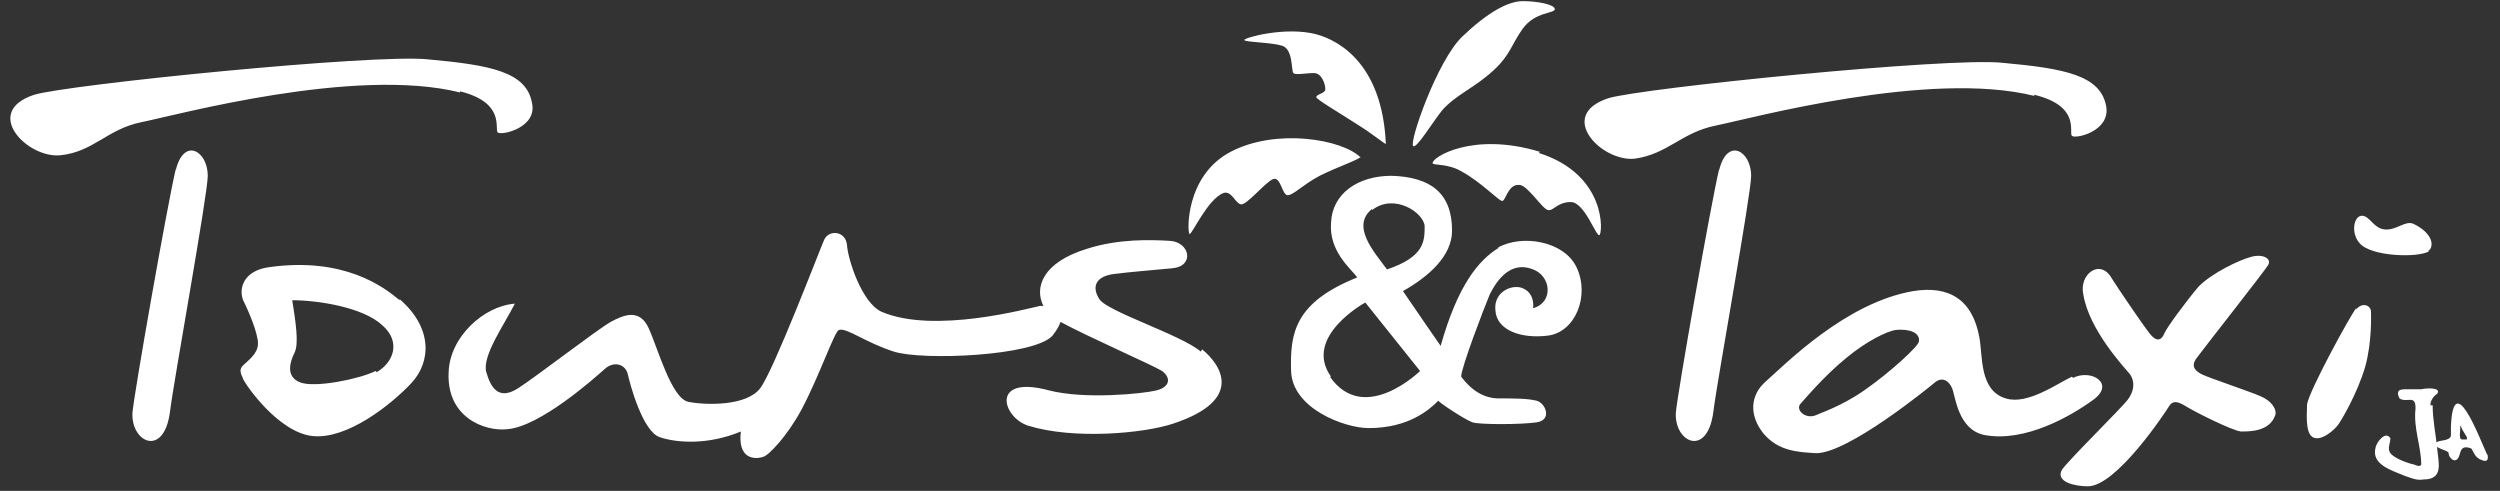 <?xml version="1.0" encoding="UTF-8"?>
<svg xmlns="http://www.w3.org/2000/svg" id="Layer_1" version="1.1" viewBox="0 0 219 43">
  <rect x="0" y="0" width="219" height="43" fill="#333333" stroke="none"/>
  <defs>
    <style>
      .st0 {
        fill: #fff;
      }
    </style>
  </defs>
  <path class="st0" d="M113.3,6.4c.2.2,1.1,0,1.8,0,.7,0,1,1,1,1.4,0,.4-.7.4-.8.7,0,.2,1.9,1.3,3.6,2.4,1.3.8,2.5,1.8,2.5,1.7-.3-6.8-3.9-9-6.1-9.6-2.7-.7-6.3.3-6.3.5,0,.2,2.3.2,3.3.5,1,.3.8,2.2,1,2.4ZM35,26.3c-1.4-1.2-4.9-3.8-11.4-2.9-2.3.3-2.7,1.9-2.3,2.9.5,1,1.3,2.9,1.3,3.8s-.9,1.5-1.3,1.9c-.4.4-.2.7,0,1.2s3.1,4.7,6.1,5c3,.3,6.8-2.7,8.6-4.6,1.8-1.9,1.9-4.9-1-7.4h0ZM32.9,32.5c-1.4.7-5.3,1.5-6.6,1s-.9-1.8-.5-2.6.1-2.7-.2-4.6c2.2,0,6.2.6,7.9,2.2,1.7,1.5.9,3.3-.5,4.1ZM119.2,13.8c-1.6-1.6-7.4-2.6-11.4-.5-4,2.1-3.8,7.1-3.6,7.2s1.6-3.1,3-3.6c.7-.2,1,.9,1.5,1s2.1-1.9,2.8-2.2.8,1.4,1.3,1.4,1.3-.9,2.8-1.7c1.6-.8,3.7-1.5,3.6-1.7ZM105.2,30.8c-1.8-1.5-8.2-3.5-8.9-4.6s-.3-2,1.3-2.2,3-.3,5.1-.5c2-.2,1.5-2.3-.2-2.4s-4.5-.2-7.3.7c-3.9,1.2-4.6,3.4-3.8,5-.1,0-.2,0-.3,0-1,.2-9.3,2.5-13.9.5-1.7-.8-2.9-4.5-3-5.8s-1.6-1.4-2-.5-4.4,11.4-5.6,13-4.8,1.5-6.3,1.2-2.7-4.8-3.5-6.5-2.2-1.1-3.3-.5-6.4,4.7-8.1,5.8-2.4,0-2.8-1.4,1.6-4.2,2.5-6c-2.7.2-5.7,2.9-5.8,6-.2,4,3.2,5.2,5.1,5,2.9-.2,7.7-4.5,8.6-5.3.8-.7,1.8-.4,2,.5.2.9,1.3,5,2.8,5.5s4.2.7,7.1-.5c-.3,2.4,1.2,2.5,2,2.2.4-.1,2-1.7,3.3-4.1,1.6-3,2.9-6.9,3.3-7,.7-.2,2.3,1.1,4.8,1.9s12.3.4,13.9-1.4c.4-.5.6-.9.7-1.2,0,0,0,0,0,0,2.4,1.3,8.1,3.8,8.9,4.3.8.6.7,1.4-.5,1.7s-6.3.8-9.4,0c-5.2-1.4-4.1,2.4-1.8,3.1,3.9,1.2,10,.7,12.7-.2,6.3-2.1,4.1-5.2,2.5-6.5h0ZM126.3,9.7c1.2-1.4,2.9-2,4.6-3.6,1.4-1.3,1.5-2.2,2.5-3.6,1.1-1.5,2.8-1.3,2.8-1.7s-1.5-.7-2.8-.7c-1.3,0-3.1,1-5.3,3.1-2.2,2.1-4.7,9.3-4.3,9.6.3.2,1.5-1.8,2.5-3.1ZM212.7,22c.6-.4.4-1.6-1.3-2.4-.7-.3-1.5.6-2.5.5s-1.3-1.2-2-1.2-1,1.5-.2,2.4c1,1.2,5.2,1.3,6.1.7ZM15.4,14.8c-.7,2.9-3.7,19.9-3.8,21.4-.1,2.6,2.8,3.9,3.3-.2.3-2.5,3.3-19,3.3-20.6,0-2.2-2.1-3.4-2.8-.5h0ZM40.3,8c4,1,3,3.3,3.3,3.6s3.5-.4,3-2.6c-.5-2.7-3.6-3.3-9.1-3.8-4.7-.5-31.5,2.2-34.5,3.1-4.6,1.5-.6,5.6,2.3,5.3,2.9-.3,4.1-2.3,7.1-2.9,3-.6,18.7-4.9,27.9-2.6h0ZM206.4,27c-.5.6-4.1,7.2-4.3,8.4,0,.7-.2,2.5.5,2.9s1.9-.6,2.3-1.2c.2-.3,1.6-2.6,2.3-5,.6-2.2.5-4.5.5-4.8,0-.5-.7-.9-1.3-.2h0ZM198,34.7c-.9-.4-4.5-1.6-5.1-1.9-.6-.3-1-.7-.5-1.4.5-.7,6.1-7.8,6.3-8.2.3-.5-.4-1-1.5-.7s-3.4,1.4-4.6,2.6c-1.1,1.3-2.8,3.6-3,4.1s-.6.9-1.3,0-2.8-4-3.3-4.8c-1-1.8-2.9-.4-2.5,1.4.5,3.1,3.6,6.4,4.1,7,.4.6.4,1.4-.2,2.2s-5.5,5.6-5.8,6.2c-.5,1,1.1,1.4,2.3,1.4,2.5,0,6.8-6.5,7.1-7s.7-.5,1.5,0,4,2.1,4.8,2.2c.8,0,2.5,0,3-1.4.2-.5-.3-1.3-1.3-1.7ZM212.9,35.5c0-.5.4-.9.6-1,.4-.6-1-.5-1.4-.4-.4,0-1,0-1.3,0-.3,0-.6,0-.7.2-.1.2,0,.4.1.6.4.3,1,0,1.2.2.2.1.2.5.2.7-.2,1.7.5,3.3.5,4.9-.1.2-.4.1-.6,0-.5-.1-1.7-.5-2.1-1-.3-.4,0-.9,0-1.3-.4-.7-1.2.3-1.3.8-.4,1.5,1.4,2,2.6,2.5.6.2,1,.4,1.6.3h0c1.8,0,1.3-1.5,1.2-2.7-.1-1.1-.4-2.5-.4-3.8h0ZM131.3,21.7c-1.8,1.1-3.6,3.3-5.1,8.6,0,0-2.7-3.9-3.3-4.8,2.3-1.3,4.3-3.1,4.3-5.3,0-3.3-1.9-4.7-5.3-4.8-3,0-5.2,1.6-5.3,4.1-.2,2.5,1.7,4,2.3,4.8-5.5,2.2-5.9,4.9-5.8,8.2s4.7,5,6.8,5c3.5,0,5.3-1.6,6.1-2.4.1.2,2.4,1.7,3,1.9s4.2.2,5.6,0,.8-1.7,0-1.9-2-.2-3.3-.2c-1.3,0-2.4-.7-3.3-1.9,0-.8,2-6,2.5-7.2.6-1.2,1.8-3,3.8-2.2,1.6.6,1.8,2.9,0,3.4,0,0,.2-1.2-.8-1.7-.9-.5-2.7.2-2.5,1.9.1,1.7,2.2,2.5,4.6,2.2s3.7-3.5,2.5-6c-1.1-2.3-4.8-2.9-6.9-1.7h0ZM120.2,18.4c1.9-1.5,4.5.2,4.6,1.4,0,1.3,0,2.7-3.3,3.8-1.1-1.5-3.2-3.8-1.3-5.3h0ZM116.6,33c-2.5-3.5,3-6.5,3-6.5l4.8,6s-4.9,4.8-7.9.5ZM181.5,33c-1.3.6-3.9,2.5-5.8,1.9-2.3-.7-2-3.6-2.3-5.3-.6-3.4-2.7-4.6-5.8-4.1-5.9,1-11.2,6.4-12.9,7.9-1.4,1.2-1.5,3-.2,4.6,1.3,1.5,2.9,1.6,4.6,1.7,2.8,0,9.8-5.7,10.4-6.2s1.2-.2,1.5.5.5,3.6,2.8,4.1c3.6.7,7.7-1.7,9.6-3.1,1.9-1.4-.2-2.7-1.8-1.9h0ZM163.3,34.2c-2,1.4-3.9,2-4.3,2.2-.9.3-1.7-.5-1.3-1,.2-.2,2-2.4,4.1-4.1,1.7-1.4,3.5-2.3,4.3-2.4,1.1-.1,2.1.2,2,1,0,.4-2.5,2.7-4.8,4.3h0ZM150.6,14.8c-.7,2.9-3.7,19.9-3.8,21.4-.1,2.6,2.8,3.9,3.3-.2.3-2.5,3.3-19,3.3-20.6,0-2.2-2.1-3.4-2.8-.5h0ZM134.9,13.3c-5.9-1.8-9.5.5-9.4,1,0,.2,1.3,0,2.5.7,1.7.9,3.4,2.7,3.6,2.6.3,0,.5-1.5,1.5-1.4.7,0,2,2.1,2.5,2.2s.8-.7,2-.7,2.2,3,2.5,2.9.7-5.3-5.3-7.2h0ZM178.2,8.3c4.1,1,3,3.3,3.3,3.6.3.3,3.4-.4,3-2.6-.5-2.7-3.6-3.3-9.1-3.8-4.7-.5-31.5,2.2-34.5,3.1-4.6,1.5-.6,5.6,2.3,5.3,2.9-.4,4.1-2.3,7.1-2.9s18.7-4.9,27.9-2.6h0ZM217.9,39.9h0c-.8-1.8-3-7.6-3.2-2.5,0,.3,0,.5,0,.8-.2.5-1.1.3-1.3.6-.3.5,1.1.6,1.1.9,0,.4.6,1,.9.3.1-.2.1-.5.3-.7.2-.2.6-.1.8,0,.2.3.3.8.9,1,.5.2.6,0,.5-.6h0ZM216.1,38.5h-.4c-.4,0-.1-.9-.2-1.2.1,0,.2.4.3.5.1.2.2.3.3.5,0,0,0,.1,0,.1h0Z"></path>
</svg>

